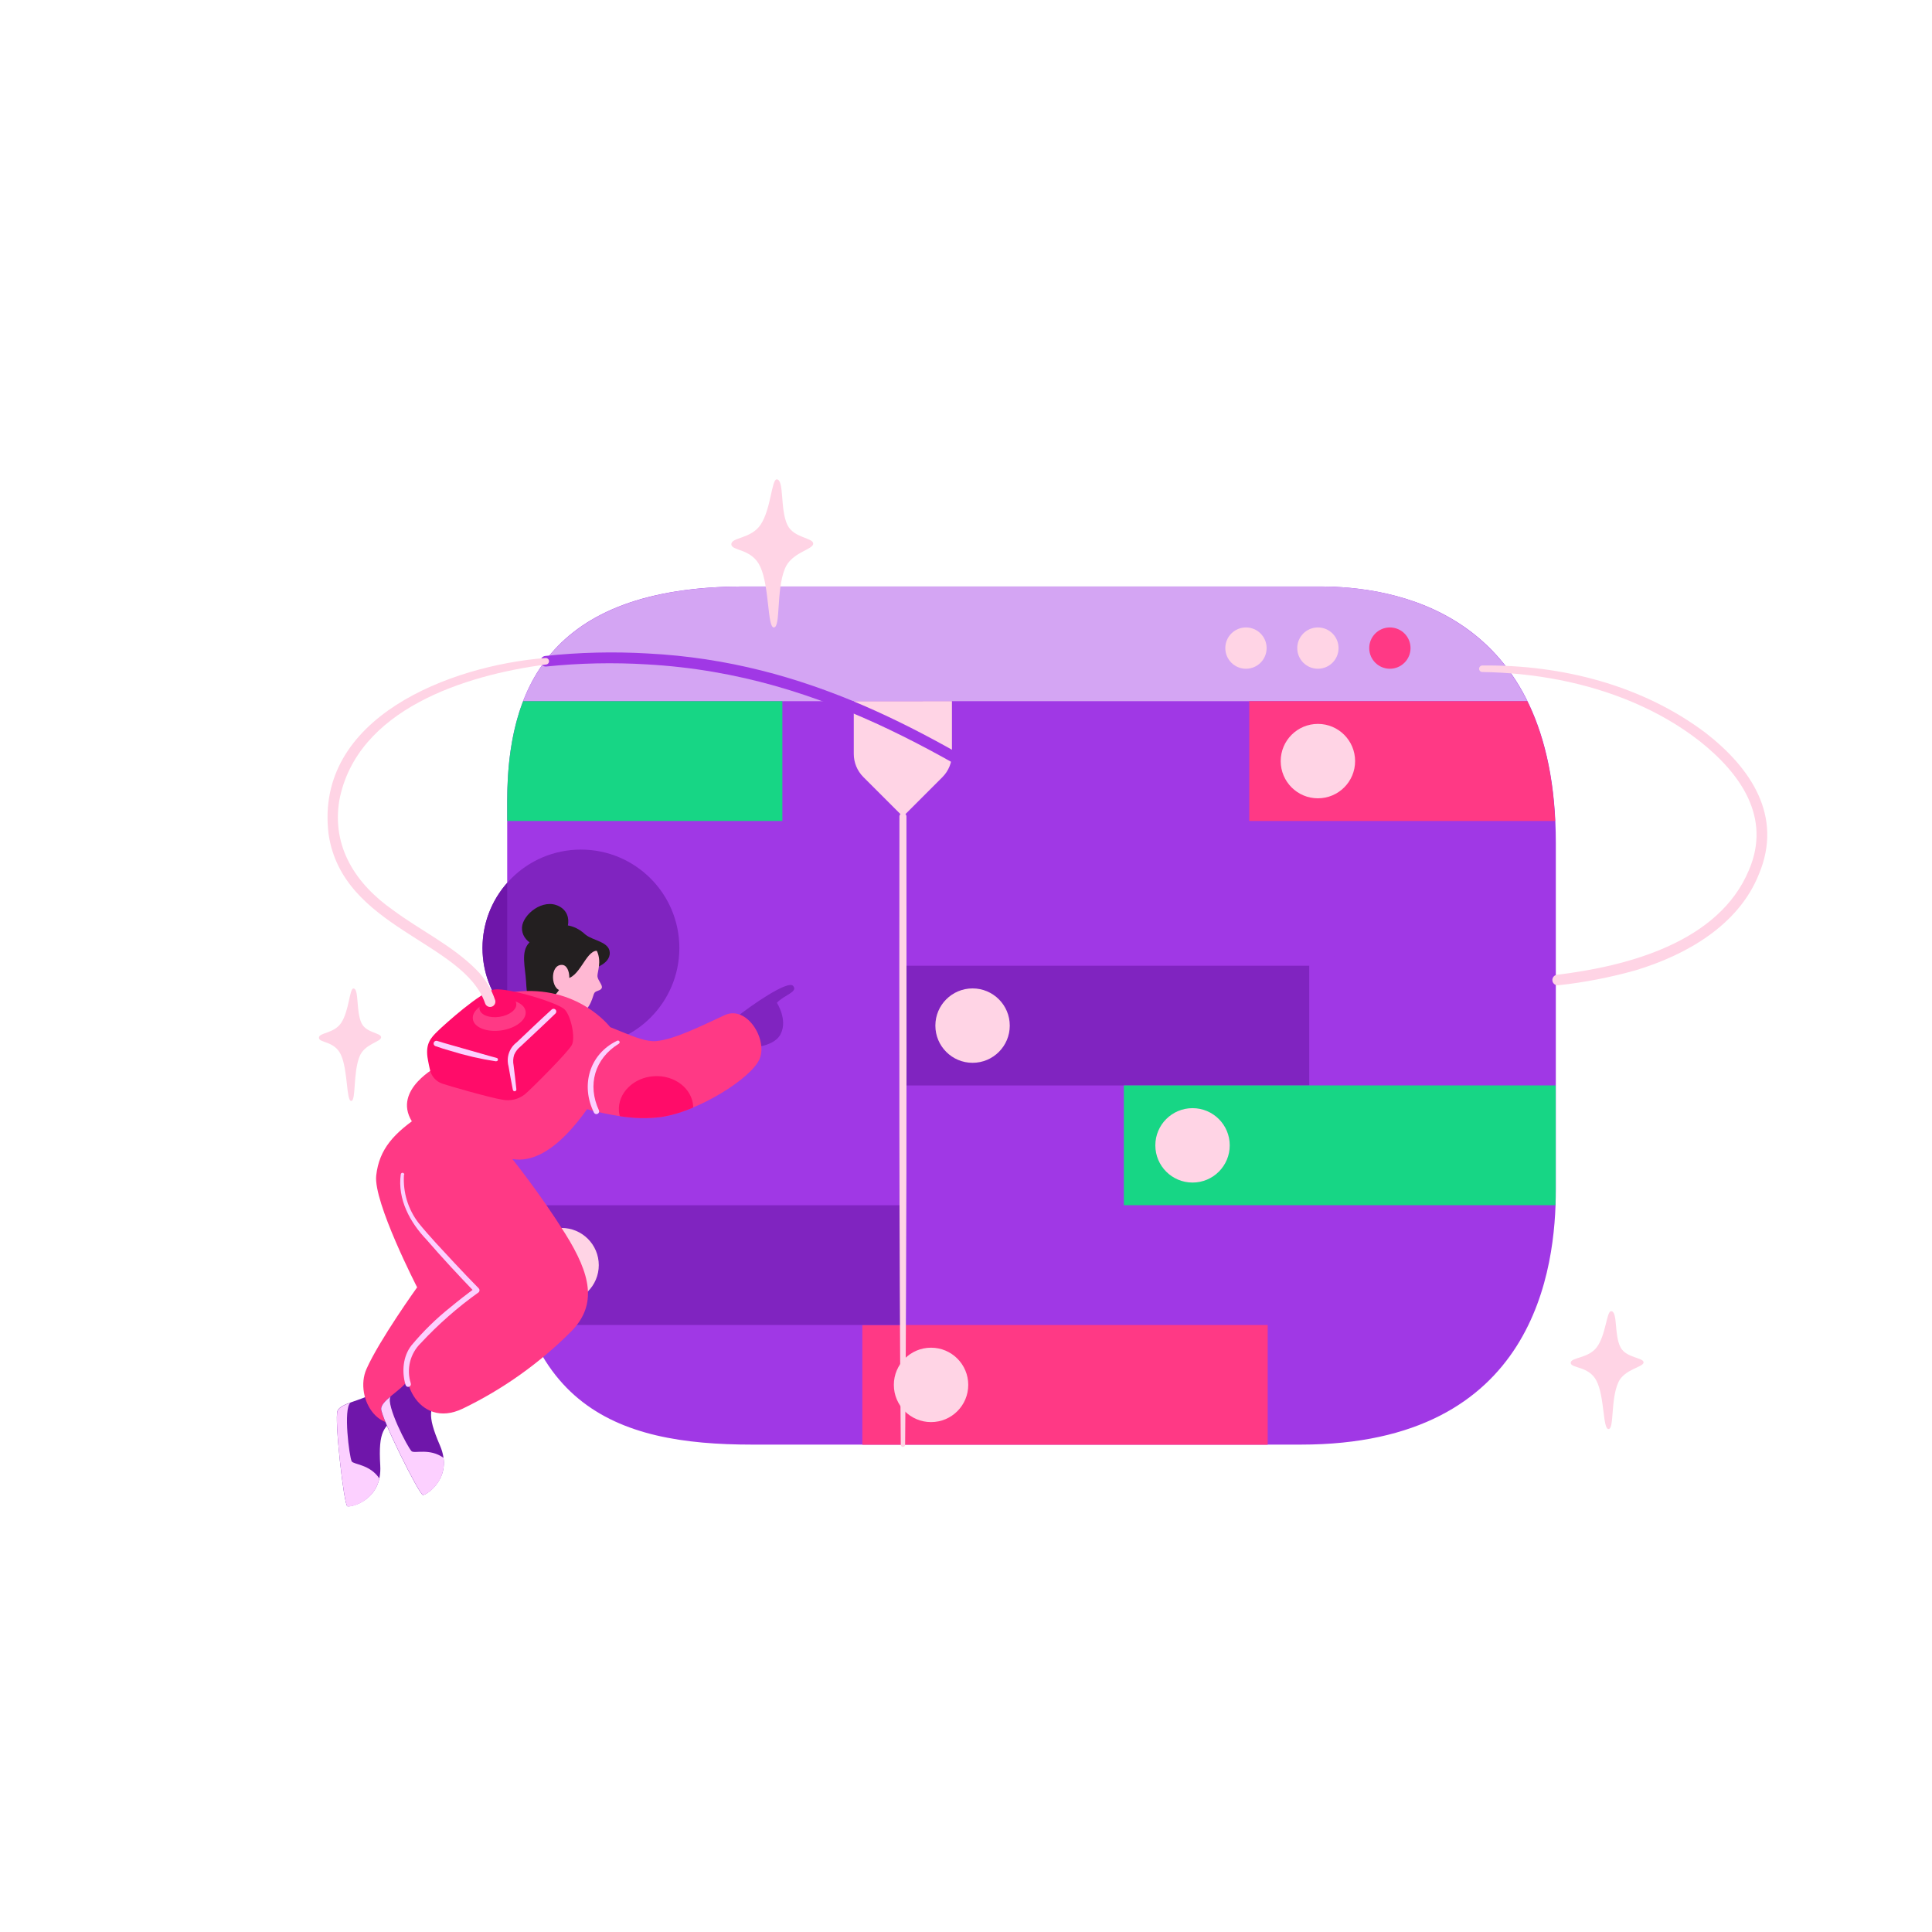 <?xml version="1.0" encoding="UTF-8"?> <svg xmlns="http://www.w3.org/2000/svg" width="550" height="550" viewBox="0 0 550 550" fill="none"> <path d="M144.39 228.16C144.39 197.23 155.39 166.96 211.79 166.96H375.79C396.19 166.96 442.91 173.54 442.91 239.96V338.68C442.91 360.78 437.27 411.25 370.34 411.25H214.08C175.26 411.25 144.39 400.57 144.39 338.68V228.16Z" fill="#A038E5"></path> <path d="M148.92 199.62H434.79C420.52 170.62 390.89 166.96 375.79 166.96H211.79C173.47 167 156.11 181 148.92 199.62Z" fill="#D4A5F3"></path> <path d="M395.67 190.38C398.917 190.38 401.55 187.747 401.55 184.5C401.55 181.252 398.917 178.62 395.67 178.62C392.423 178.62 389.79 181.252 389.79 184.5C389.79 187.747 392.423 190.38 395.67 190.38Z" fill="#FF3985"></path> <path d="M375.18 190.38C378.427 190.38 381.06 187.747 381.06 184.5C381.06 181.252 378.427 178.62 375.18 178.62C371.933 178.62 369.3 181.252 369.3 184.5C369.3 187.747 371.933 190.38 375.18 190.38Z" fill="#FFD4E5"></path> <path d="M354.7 190.38C357.947 190.38 360.58 187.747 360.58 184.5C360.58 181.252 357.947 178.62 354.7 178.62C351.453 178.62 348.82 181.252 348.82 184.5C348.82 187.747 351.453 190.38 354.7 190.38Z" fill="#FFD4E5"></path> <path d="M243.05 199.62V214.62C243.054 217.091 244.036 219.46 245.78 221.21L257.05 232.47L268.31 221.21C269.171 220.339 269.851 219.307 270.313 218.173C270.774 217.039 271.008 215.825 271 214.6V199.6L243.05 199.62Z" fill="#FFD4E5"></path> <path d="M372.72 274.92H257.32V309.01H372.72V274.92Z" fill="#8024C0"></path> <path d="M360.89 377.2H245.49V411.29H360.89V377.2Z" fill="#FF3985"></path> <path d="M276.87 302.56C282.719 302.56 287.46 297.819 287.46 291.97C287.46 286.121 282.719 281.38 276.87 281.38C271.021 281.38 266.28 286.121 266.28 291.97C266.28 297.819 271.021 302.56 276.87 302.56Z" fill="#FFD4E5"></path> <path d="M434.79 199.62H355.63V233.72H442.72C442.06 219.6 439.13 208.44 434.79 199.62Z" fill="#FF3985"></path> <path d="M375.18 227.26C381.029 227.26 385.77 222.519 385.77 216.67C385.77 210.821 381.029 206.08 375.18 206.08C369.331 206.08 364.59 210.821 364.59 216.67C364.59 222.519 369.331 227.26 375.18 227.26Z" fill="#FFD4E5"></path> <path d="M319.93 309V343.09H442.79C442.85 341.53 442.87 340.09 442.87 338.7V309H319.93Z" fill="#17D685"></path> <path d="M150.21 377.2H257.32V343.11H144.45C144.8 357.07 146.82 368.26 150.21 377.2Z" fill="#8024C0"></path> <path d="M339.49 336.65C345.339 336.65 350.08 331.908 350.08 326.06C350.08 320.211 345.339 315.47 339.49 315.47C333.641 315.47 328.9 320.211 328.9 326.06C328.9 331.908 333.641 336.65 339.49 336.65Z" fill="#FFD4E5"></path> <path d="M159.87 370.75C165.719 370.75 170.46 366.009 170.46 360.16C170.46 354.311 165.719 349.57 159.87 349.57C154.021 349.57 149.28 354.311 149.28 360.16C149.28 366.009 154.021 370.75 159.87 370.75Z" fill="#FFD4E5"></path> <path d="M265.05 404.84C270.899 404.84 275.64 400.099 275.64 394.25C275.64 388.401 270.899 383.66 265.05 383.66C259.201 383.66 254.46 388.401 254.46 394.25C254.46 400.099 259.201 404.84 265.05 404.84Z" fill="#FFD4E5"></path> <path d="M144.39 228.16V233.72H222.72V199.62H148.92C145.53 208.42 144.39 218.25 144.39 228.16Z" fill="#17D685"></path> <path d="M443.57 279.93C334.06 293.51 288 194.93 184.21 189.14C174.65 188.559 165.058 188.76 155.53 189.74C155.333 189.762 155.134 189.744 154.943 189.689C154.753 189.634 154.576 189.541 154.421 189.417C154.266 189.293 154.138 189.14 154.042 188.966C153.947 188.793 153.887 188.602 153.865 188.405C153.843 188.208 153.861 188.009 153.916 187.818C153.971 187.628 154.064 187.451 154.188 187.296C154.312 187.141 154.465 187.013 154.639 186.917C154.812 186.822 155.003 186.762 155.2 186.74C164.894 185.704 174.657 185.466 184.39 186.03C275.52 190.66 322.09 266.83 405.06 277.74C417.777 279.248 430.621 279.352 443.36 278.05C443.594 278.046 443.821 278.129 443.997 278.283C444.174 278.437 444.286 278.652 444.312 278.884C444.338 279.117 444.277 279.351 444.14 279.541C444.002 279.731 443.799 279.862 443.57 279.91V279.93Z" fill="#A038E5"></path> <path d="M422 189.45C444.46 189.21 467.53 195 485.65 208.71C498.48 218.71 507.65 232.36 500.73 248.84C494.95 263.4 480.07 271.84 465.73 276.19C458.486 278.237 451.084 279.675 443.6 280.49C443.202 280.534 442.803 280.418 442.491 280.167C442.179 279.917 441.979 279.553 441.935 279.155C441.891 278.757 442.007 278.358 442.258 278.046C442.508 277.734 442.872 277.534 443.27 277.49C463.44 275.06 489.36 268.21 497.89 247.68C504.31 232.68 495.49 220.23 483.89 211.01C472.36 202.01 458.32 196.4 443.99 193.58C436.742 192.171 429.383 191.411 422 191.31C421.877 191.311 421.754 191.288 421.64 191.241C421.526 191.194 421.423 191.125 421.336 191.037C421.249 190.949 421.181 190.845 421.135 190.731C421.089 190.616 421.067 190.493 421.07 190.37C421.073 190.125 421.172 189.891 421.346 189.719C421.52 189.547 421.755 189.45 422 189.45V189.45Z" fill="#FFD4E5"></path> <path d="M256.43 411.29C255.94 353.59 256 290.38 256.05 232.45C256.05 232.185 256.155 231.93 256.343 231.743C256.53 231.555 256.785 231.45 257.05 231.45C257.315 231.45 257.57 231.555 257.757 231.743C257.945 231.93 258.05 232.185 258.05 232.45C258.05 274.06 258.14 325.21 257.93 366.58C257.87 381.49 257.82 396.39 257.67 411.29C257.667 411.455 257.6 411.613 257.482 411.729C257.364 411.845 257.205 411.91 257.04 411.91C256.959 411.91 256.879 411.894 256.804 411.863C256.73 411.831 256.662 411.785 256.605 411.728C256.548 411.67 256.504 411.602 256.474 411.526C256.443 411.451 256.429 411.371 256.43 411.29V411.29Z" fill="#FFD4E5"></path> <path d="M165.38 297.9C180.855 297.9 193.4 285.355 193.4 269.88C193.4 254.405 180.855 241.86 165.38 241.86C149.905 241.86 137.36 254.405 137.36 269.88C137.36 285.355 149.905 297.9 165.38 297.9Z" fill="#8024C0"></path> <path d="M144.39 251.32C139.857 256.44 137.355 263.042 137.355 269.88C137.355 276.718 139.857 283.32 144.39 288.44V251.32Z" fill="#6F16AA"></path> <path d="M106 396.63C103 398.77 97 399.38 96.08 401.63C95.16 403.88 97.89 428.48 98.89 428.8C99.89 429.12 108.83 427.08 108.25 417.2C107.67 407.32 109.25 406.15 113.47 403.09L106 396.63Z" fill="#6F16AA"></path> <path d="M100.11 416C99.44 414.68 97.68 401.06 99.76 399.31C98.01 399.95 96.53 400.63 96.1 401.66C95.16 403.91 97.91 428.51 98.91 428.83C99.91 429.15 106.52 427.62 108 420.9C105.32 416.83 100.59 416.94 100.11 416Z" fill="#FCD0FF"></path> <path d="M166.7 266.11C168.91 267.8 173.39 268.11 173.58 271.11C173.8 274.77 168 276 168 276L166.7 266.11Z" fill="#231F20"></path> <path d="M119.94 317.35C112.19 322.48 107.94 327.08 107.1 334.65C106.26 342.22 118.75 366.47 118.75 366.47C118.75 366.47 107.99 381.47 104.33 389.72C100.67 397.97 108.48 411 119 402.5C129.52 394 147 370.39 147 370.39C143.08 348.25 135 329.76 119.94 317.35Z" fill="#FF3985"></path> <path d="M157.19 281.8C156.81 286.09 161.88 290.08 165.13 288.62C168.38 287.16 168.73 283.28 169.24 282.62C169.75 281.96 170.98 282.08 171.31 281.26C171.64 280.44 170.13 279.06 170.08 277.89C170.03 276.72 171.35 273.73 169.91 270.69L162.74 268L157.19 281.8Z" fill="#FFB8D3"></path> <path d="M160.8 278.65C165.03 278.65 166.63 270.77 169.91 270.65C169.91 270.65 166.7 262.91 159.61 263.35C158.825 263.38 158.063 263.617 157.399 264.037C156.735 264.457 156.194 265.044 155.83 265.74C153.796 265.975 151.918 266.946 150.55 268.47C148.25 271.03 149.5 275.26 149.75 279.28C150 283.3 150.07 285.28 152.88 285.75C155.69 286.22 159.15 283 160.8 278.65Z" fill="#231F20"></path> <path d="M124.77 303.44C124.77 303.44 111.64 310.12 117.25 319.22C127.77 316.87 139.42 319.48 145.89 329.96C156.52 331.78 166.58 317.65 172.2 307.72L173.74 292.45C173.74 292.45 164.53 280.22 146.49 282.36C138.24 285.5 124.77 303.44 124.77 303.44Z" fill="#FF3985"></path> <path d="M209.33 289.82C213.97 286.09 224.33 278.95 225.79 280.67C227.25 282.39 223.33 283.18 221.16 285.47C221.16 285.47 224.32 290.3 222.22 294.4C220.12 298.5 212.37 298.27 212.37 298.27L209.33 289.82Z" fill="#8024C0"></path> <path d="M148.6 264C148.36 268.1 153.46 270.88 157.6 268.85C161.74 266.82 163.75 260.37 159.15 257.99C154.55 255.61 148.81 260.37 148.6 264Z" fill="#231F20"></path> <path d="M157 312.55C164.84 315.36 177.93 319.47 188.27 317.98C198.61 316.49 213.99 306.98 216.27 301.39C218.55 295.8 212.58 286.11 206.32 288.98C200.06 291.85 192.17 295.88 186.81 296.38C181.45 296.88 172.5 290.64 167.39 290.96C162.28 291.28 150.79 302 157 312.55Z" fill="#FF3985"></path> <path d="M188.25 318C191.38 317.468 194.432 316.554 197.34 315.28C197.34 315.17 197.34 315.06 197.34 314.95C197.02 309.85 192.03 306.01 186.19 306.37C180.35 306.73 175.87 311.16 176.19 316.26C176.232 316.763 176.315 317.261 176.44 317.75C180.345 318.389 184.321 318.473 188.25 318V318Z" fill="#FF0C69"></path> <path d="M176.15 297.13C169.26 301.38 167.15 308.88 170.52 316.13C170.584 316.313 170.577 316.513 170.501 316.691C170.425 316.87 170.286 317.013 170.11 317.094C169.934 317.176 169.734 317.188 169.549 317.13C169.364 317.072 169.208 316.947 169.11 316.78C165.22 309.03 167.77 300.06 175.69 296.28C175.746 296.25 175.807 296.231 175.87 296.224C175.933 296.218 175.997 296.224 176.058 296.242C176.119 296.26 176.175 296.29 176.225 296.33C176.274 296.37 176.315 296.419 176.345 296.475C176.375 296.531 176.394 296.592 176.401 296.655C176.407 296.718 176.401 296.782 176.383 296.843C176.365 296.904 176.335 296.96 176.295 297.01C176.255 297.059 176.206 297.1 176.15 297.13Z" fill="#FCD0FF"></path> <path d="M116.1 392.94C114.1 395.94 108.61 398.58 108.49 401.02C108.37 403.46 119.38 425.64 120.42 425.6C121.46 425.56 129.18 420.6 125.25 411.5C121.32 402.4 122.42 400.78 125.33 396.5L116.1 392.94Z" fill="#6F16AA"></path> <path d="M117.17 413.13C116.09 412.13 109.77 399.92 111.17 397.57C109.73 398.77 108.58 399.92 108.52 401.02C108.41 403.46 119.41 425.64 120.45 425.6C121.49 425.56 127.19 421.86 126.29 415.04C122.36 412.16 118 413.87 117.17 413.13Z" fill="#FCD0FF"></path> <path d="M118 326.66C112.65 332.31 113.61 342.49 119.41 349.46C125.21 356.43 135.73 367.31 135.73 367.31C135.73 367.31 123.46 376.11 117.73 383.61C112 391.11 118.89 407.17 131.73 401.01C143.2 395.477 153.648 388.038 162.63 379.01C170.05 371.44 168.26 362.93 160.92 351.22C153.58 339.51 145.89 330 145.89 330C134.43 320.1 123.32 321 118 326.66Z" fill="#FF3985"></path> <path d="M115 334.43C114.67 339.382 116.164 344.284 119.2 348.21C122.36 352.09 125.87 355.77 129.28 359.44C131.58 361.9 133.9 364.35 136.28 366.76C136.427 366.91 136.509 367.111 136.509 367.32C136.509 367.529 136.427 367.731 136.28 367.88C130.309 372.138 124.784 376.99 119.79 382.36C118.295 383.816 117.237 385.66 116.736 387.685C116.234 389.71 116.308 391.835 116.95 393.82C117.008 394.019 116.985 394.233 116.886 394.415C116.786 394.597 116.619 394.732 116.42 394.79C116.221 394.848 116.007 394.825 115.825 394.726C115.643 394.627 115.508 394.459 115.45 394.26C114.36 390.59 114.66 386.17 117.12 383.02C120.453 379.017 124.185 375.365 128.26 372.12C130.54 370.233 132.873 368.417 135.26 366.67L135.15 367.86C130.47 362.99 125.87 358.06 121.45 352.94C116.71 348 113.12 341.37 114.09 334.32C114.105 334.187 114.171 334.066 114.275 333.983C114.379 333.899 114.512 333.861 114.645 333.875C114.778 333.89 114.899 333.956 114.982 334.06C115.066 334.165 115.105 334.297 115.09 334.43H115Z" fill="#FCD0FF"></path> <path d="M119.94 317.35C126.119 314.525 133.041 313.754 139.69 315.15C145.96 320.54 147.34 325.4 145.89 329.96L119.31 341.41C117.449 333.469 117.666 325.183 119.94 317.35V317.35Z" fill="#FF3985"></path> <path d="M121.69 300.93C121.19 297.09 122.6 295.48 124.61 293.53C126.62 291.58 136.95 282.26 140.74 281.69C144.53 281.12 159 285.46 160.81 287.44C162.62 289.42 163.81 295.44 162.81 297.44C161.81 299.44 151.21 310.05 149.38 311.56C148.485 312.257 147.449 312.751 146.344 313.009C145.239 313.266 144.091 313.28 142.98 313.05C139.65 312.54 127.46 309.05 125.89 308.48C125.007 308.179 124.219 307.65 123.605 306.948C122.99 306.246 122.571 305.395 122.39 304.48C121.91 302.42 121.69 300.93 121.69 300.93Z" fill="#FF0C69"></path> <path d="M141.19 302.14C136.787 301.471 132.441 300.468 128.19 299.14C126.76 298.73 125.38 298.32 123.91 297.79C123.729 297.712 123.584 297.569 123.504 297.388C123.425 297.208 123.416 297.004 123.481 296.818C123.546 296.632 123.678 296.477 123.853 296.384C124.027 296.292 124.23 296.269 124.42 296.32C125.75 296.76 127.23 297.14 128.65 297.56L137.13 299.98C138.54 300.38 139.97 300.81 141.36 301.16C141.486 301.181 141.598 301.252 141.672 301.356C141.747 301.46 141.776 301.589 141.755 301.715C141.734 301.841 141.663 301.953 141.559 302.027C141.455 302.102 141.326 302.131 141.2 302.11L141.19 302.14Z" fill="#FCD0FF"></path> <path d="M146 310.25C145.56 308.01 145.147 305.763 144.76 303.51C144.429 302.278 144.475 300.975 144.89 299.769C145.305 298.562 146.071 297.507 147.09 296.74C150.41 293.61 153.69 290.43 157.09 287.36C157.242 287.234 157.437 287.171 157.634 287.184C157.831 287.196 158.016 287.282 158.152 287.426C158.288 287.569 158.364 287.759 158.366 287.956C158.367 288.154 158.294 288.344 158.16 288.49C154.89 291.67 151.53 294.76 148.21 297.89C147.407 298.521 146.775 299.343 146.37 300.28C146.063 301.25 146.008 302.282 146.21 303.28C146.5 305.55 146.76 307.81 147 310.09C147.019 310.222 146.984 310.357 146.903 310.464C146.822 310.571 146.703 310.641 146.57 310.66C146.437 310.678 146.303 310.643 146.196 310.563C146.089 310.482 146.019 310.362 146 310.23V310.25Z" fill="#FCD0FF"></path> <path d="M142.769 293.329C146.914 292.708 149.986 290.274 149.629 287.893C149.272 285.512 145.623 284.085 141.477 284.706C137.331 285.327 134.26 287.761 134.617 290.142C134.973 292.523 138.623 293.95 142.769 293.329Z" fill="#FF3985"></path> <path d="M142.191 289.478C145.081 289.045 147.221 287.348 146.972 285.688C146.724 284.028 144.18 283.032 141.29 283.465C138.401 283.898 136.26 285.595 136.509 287.255C136.758 288.916 139.302 289.911 142.191 289.478Z" fill="#FF0C69"></path> <path d="M159.93 274.68C156.36 274.68 156.86 282.01 159.85 281.96C162.84 281.91 162.77 274.65 159.93 274.68Z" fill="#FFB8D3"></path> <path d="M155.47 189.17C132.47 192.17 101.52 201.91 96.59 227.88C94.41 241.12 101.28 251.67 111.91 259.1C119.57 264.81 128.67 269.1 135.58 276.04C138.045 278.476 139.893 281.465 140.97 284.76C141.074 285.137 141.026 285.54 140.837 285.882C140.648 286.224 140.333 286.479 139.959 286.593C139.585 286.706 139.181 286.669 138.834 286.489C138.486 286.309 138.223 286.001 138.1 285.63C131.97 267.94 97.49 264.36 93.54 237.46C89.44 204.25 128.23 189.46 155.26 187.32C155.505 187.292 155.752 187.363 155.945 187.517C156.138 187.67 156.262 187.895 156.29 188.14C156.318 188.385 156.247 188.632 156.093 188.825C155.94 189.018 155.715 189.142 155.47 189.17V189.17Z" fill="#FFD4E5"></path> <path d="M221.11 136.47C219.66 136.47 219.48 144.98 216.52 149.38C213.78 153.44 208.2 152.93 208.2 154.93C208.2 156.93 214 156.01 216.44 161.34C219.07 167.09 218.44 178.62 220.29 178.62C222.29 178.62 220.92 168.16 223.42 161.93C225.33 157.17 231.5 156.51 231.5 154.77C231.5 153.03 225.99 153.22 224.17 149.46C222 145 223.32 136.47 221.11 136.47Z" fill="#FFD4E5"></path> <path d="M100.6 281.4C99.5 281.4 99.37 287.86 97.12 291.2C95.04 294.3 90.8 293.9 90.8 295.43C90.8 296.96 95.2 296.25 97.06 300.29C99.06 304.66 98.56 313.42 99.98 313.42C101.4 313.42 100.46 305.47 102.36 300.74C103.81 297.12 108.49 296.62 108.49 295.3C108.49 293.98 104.31 294.12 102.93 291.3C101.28 287.88 102.28 281.4 100.6 281.4Z" fill="#FFD4E5"></path> <path d="M458.64 373.27C457.35 373.27 457.19 380.04 454.56 383.54C452.12 386.78 447.15 386.37 447.15 387.97C447.15 389.57 452.31 388.83 454.48 393.07C456.83 397.64 456.25 406.82 457.91 406.82C459.57 406.82 458.47 398.5 460.7 393.53C462.4 389.75 467.89 389.22 467.89 387.84C467.89 386.46 462.99 386.6 461.36 383.61C459.44 380.06 460.61 373.27 458.64 373.27Z" fill="#FFD4E5"></path> </svg> 